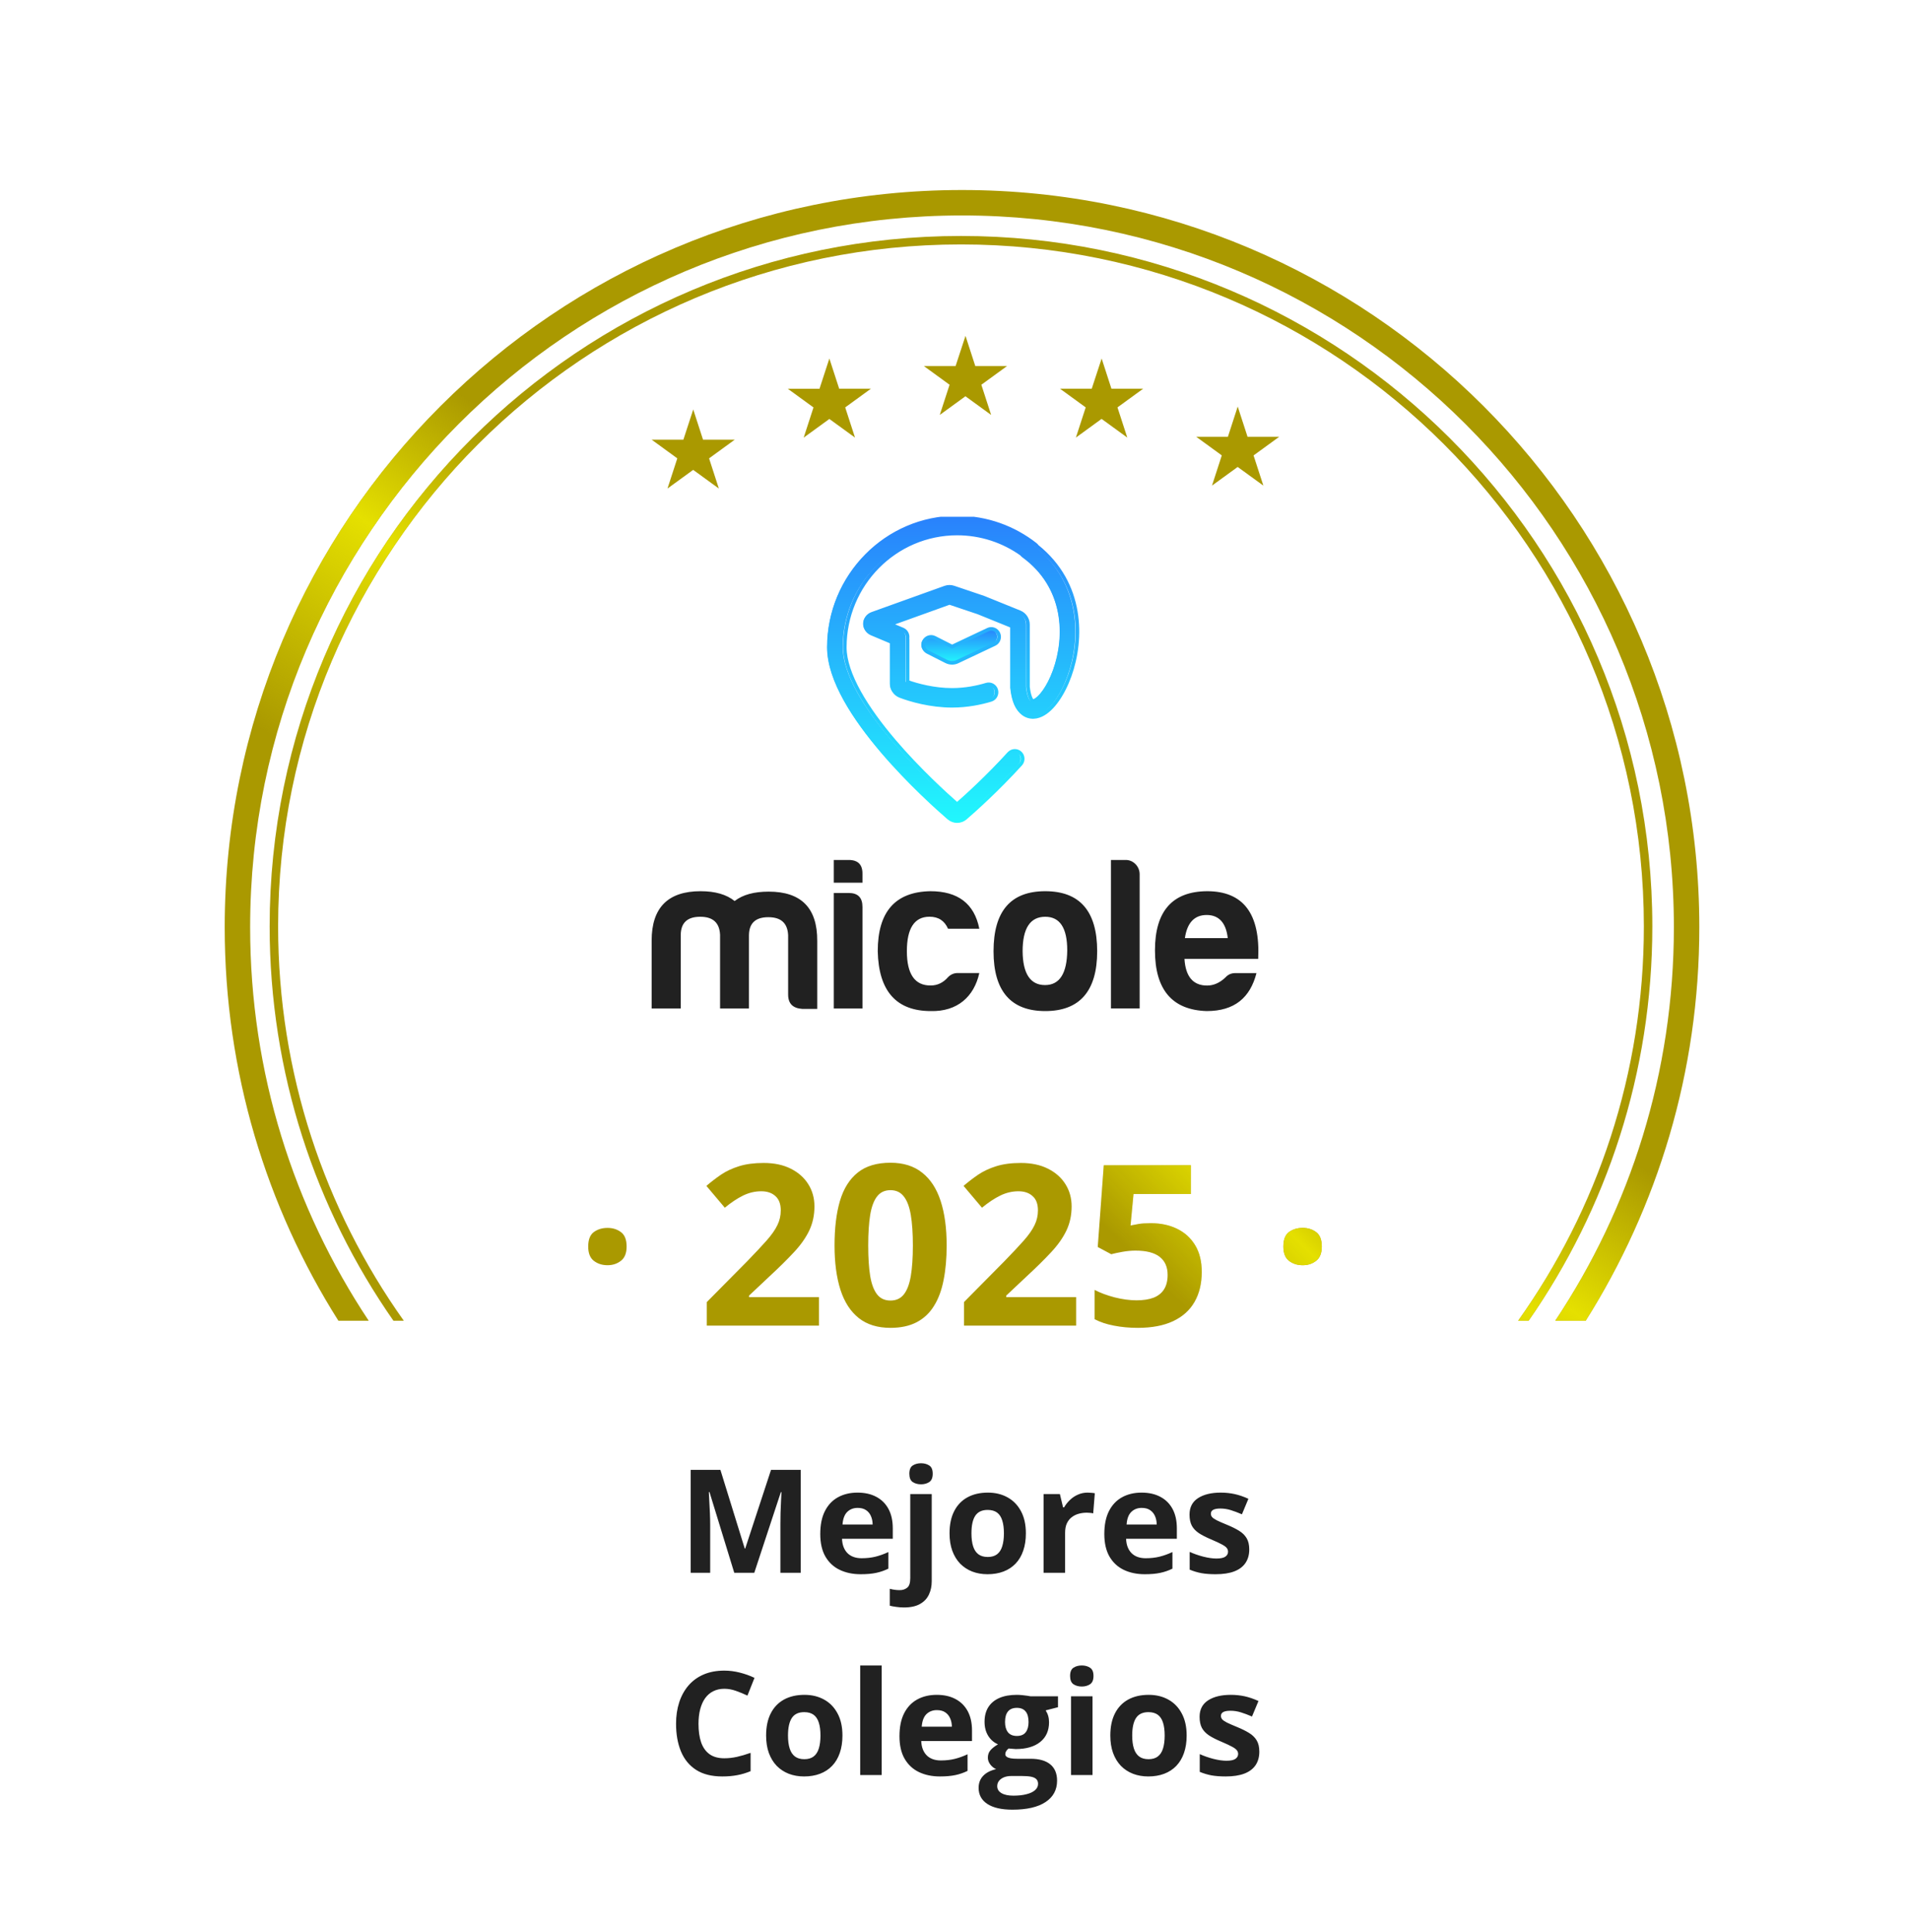 <svg width="85" height="86" viewBox="0 0 85 86" fill="none" xmlns="http://www.w3.org/2000/svg">
<g filter="url(#filter0_d_11_285)">
<path fill-rule="evenodd" clip-rule="evenodd" d="M44.689 2.943C43.538 1.686 41.556 1.686 40.404 2.943C39.413 4.026 37.769 4.198 36.574 3.346C35.186 2.355 33.248 2.767 32.383 4.236C31.638 5.502 30.067 6.012 28.72 5.426C27.157 4.746 25.346 5.552 24.806 7.169C24.34 8.562 22.909 9.388 21.471 9.095C19.8 8.755 18.197 9.919 18.004 11.614C17.838 13.072 16.61 14.178 15.142 14.19C13.437 14.205 12.111 15.678 12.275 17.375C12.416 18.836 11.445 20.173 10.011 20.49C8.347 20.859 7.356 22.575 7.869 24.201C8.311 25.601 7.639 27.111 6.303 27.719C4.751 28.426 4.139 30.311 4.979 31.794C5.702 33.072 5.358 34.688 4.178 35.562C2.807 36.575 2.6 38.546 3.73 39.823C4.703 40.922 4.703 42.575 3.73 43.674C2.6 44.951 2.807 46.922 4.178 47.935C5.358 48.808 5.702 50.425 4.979 51.702C4.139 53.186 4.751 55.071 6.303 55.778C7.639 56.386 8.311 57.896 7.869 59.296L7.722 59.761C7.288 61.137 8.126 62.589 9.535 62.901L11.442 63.323V69.682C11.442 71.767 13.132 73.457 15.217 73.457H21.225C23.31 73.457 25 75.147 25 77.231V78.225C25 80.31 26.69 82 28.775 82H57.225C59.31 82 61 80.31 61 78.225V77.231C61 75.147 62.69 73.457 64.775 73.457H70.328C72.412 73.457 74.103 71.767 74.103 69.682V63.224L75.558 62.901C76.967 62.589 77.805 61.137 77.371 59.761L77.224 59.296C76.783 57.896 77.455 56.386 78.791 55.778C80.343 55.071 80.955 53.186 80.115 51.702C79.392 50.425 79.735 48.808 80.916 47.935C82.287 46.922 82.494 44.951 81.364 43.674C80.391 42.575 80.391 40.922 81.364 39.823C82.494 38.546 82.287 36.575 80.916 35.562C79.735 34.688 79.392 33.072 80.115 31.794C80.955 30.311 80.343 28.426 78.791 27.719C77.455 27.111 76.783 25.601 77.224 24.201C77.737 22.575 76.747 20.859 75.082 20.49C73.649 20.173 72.677 18.836 72.818 17.375C72.982 15.678 71.656 14.205 69.951 14.19C68.483 14.178 67.255 13.072 67.089 11.614C66.897 9.919 65.293 8.755 63.623 9.095C62.184 9.388 60.753 8.562 60.288 7.169C59.747 5.552 57.937 4.746 56.373 5.426C55.027 6.012 53.455 5.502 52.71 4.236C51.845 2.767 49.907 2.355 48.519 3.346C47.324 4.198 45.681 4.026 44.689 2.943Z" fill="white"/>
</g>
<path fill-rule="evenodd" clip-rule="evenodd" d="M60.297 78.844L3.141 44.816C3.26 44.447 3.455 44.096 3.73 43.786C4.703 42.687 4.703 41.034 3.73 39.935C2.6 38.658 2.807 36.687 4.178 35.674C5.358 34.801 5.702 33.184 4.979 31.907C4.139 30.423 4.751 28.538 6.303 27.831C7.639 27.223 8.311 25.713 7.869 24.313C7.356 22.687 8.347 20.971 10.011 20.602C11.445 20.285 12.416 18.948 12.275 17.487C12.111 15.79 13.437 14.317 15.142 14.303C16.61 14.29 17.838 13.184 18.004 11.726C18.153 10.417 19.143 9.424 20.356 9.197L82.084 45.947C82.018 46.75 81.621 47.526 80.916 48.047C79.735 48.92 79.392 50.537 80.115 51.815C80.955 53.298 80.343 55.183 78.791 55.89C77.455 56.498 76.783 58.008 77.224 59.408C77.737 61.034 76.747 62.75 75.082 63.119C74.33 63.285 73.705 63.733 73.301 64.332V69.864C73.301 71.948 71.611 73.638 69.526 73.638H66.337C65.674 74.356 64.661 74.726 63.623 74.514C62.792 74.345 61.964 74.549 61.323 75.019C60.788 75.671 60.467 76.504 60.467 77.413V77.719C60.467 78.111 60.407 78.489 60.297 78.844Z" fill="url(#paint0_linear_11_285)" fill-opacity="0.18" style="mix-blend-mode:overlay"/>
<path d="M32.677 70L31.574 66.406H31.546C31.55 66.491 31.556 66.621 31.565 66.794C31.575 66.965 31.585 67.148 31.593 67.343C31.601 67.537 31.605 67.712 31.605 67.869V70H30.738V65.418H32.06L33.144 68.922H33.163L34.313 65.418H35.636V70H34.73V67.831C34.73 67.687 34.732 67.521 34.736 67.333C34.742 67.145 34.75 66.966 34.758 66.797C34.767 66.626 34.773 66.498 34.777 66.412H34.749L33.567 70H32.677ZM38.161 66.431C38.485 66.431 38.764 66.493 38.998 66.619C39.232 66.742 39.413 66.922 39.54 67.158C39.668 67.394 39.731 67.682 39.731 68.023V68.486H37.472C37.482 68.756 37.563 68.968 37.713 69.123C37.866 69.275 38.077 69.351 38.346 69.351C38.57 69.351 38.775 69.328 38.961 69.282C39.147 69.236 39.338 69.168 39.534 69.076V69.815C39.361 69.901 39.179 69.963 38.989 70.003C38.801 70.043 38.572 70.063 38.302 70.063C37.952 70.063 37.64 69.998 37.369 69.868C37.099 69.739 36.887 69.541 36.732 69.276C36.58 69.011 36.504 68.677 36.504 68.273C36.504 67.864 36.573 67.523 36.711 67.252C36.85 66.978 37.045 66.773 37.293 66.637C37.542 66.5 37.831 66.431 38.161 66.431ZM38.168 67.111C37.982 67.111 37.827 67.17 37.704 67.289C37.583 67.408 37.513 67.595 37.494 67.85H38.835C38.833 67.708 38.807 67.582 38.757 67.471C38.709 67.36 38.636 67.273 38.538 67.208C38.441 67.143 38.318 67.111 38.168 67.111ZM40.227 71.542C40.118 71.542 40.005 71.534 39.888 71.517C39.771 71.502 39.674 71.484 39.597 71.463V70.711C39.674 70.732 39.747 70.747 39.816 70.755C39.883 70.766 39.959 70.771 40.045 70.771C40.174 70.771 40.284 70.734 40.374 70.661C40.464 70.59 40.509 70.449 40.509 70.238V66.496H41.464V70.379C41.464 70.592 41.424 70.787 41.342 70.962C41.261 71.14 41.129 71.281 40.947 71.385C40.766 71.49 40.525 71.542 40.227 71.542ZM40.468 65.591C40.468 65.411 40.518 65.289 40.618 65.224C40.721 65.157 40.844 65.124 40.988 65.124C41.13 65.124 41.252 65.157 41.355 65.224C41.457 65.289 41.508 65.411 41.508 65.591C41.508 65.768 41.457 65.892 41.355 65.96C41.252 66.027 41.13 66.061 40.988 66.061C40.844 66.061 40.721 66.027 40.618 65.96C40.518 65.892 40.468 65.768 40.468 65.591ZM45.654 68.242C45.654 68.534 45.615 68.793 45.535 69.019C45.458 69.245 45.344 69.436 45.194 69.593C45.045 69.747 44.866 69.864 44.655 69.944C44.446 70.023 44.21 70.063 43.946 70.063C43.7 70.063 43.473 70.023 43.266 69.944C43.062 69.864 42.883 69.747 42.73 69.593C42.58 69.436 42.463 69.245 42.38 69.019C42.298 68.793 42.257 68.534 42.257 68.242C42.257 67.853 42.326 67.524 42.464 67.255C42.602 66.985 42.798 66.781 43.053 66.641C43.308 66.501 43.612 66.431 43.965 66.431C44.293 66.431 44.584 66.501 44.836 66.641C45.091 66.781 45.291 66.985 45.435 67.255C45.581 67.524 45.654 67.853 45.654 68.242ZM43.232 68.242C43.232 68.472 43.257 68.665 43.307 68.822C43.357 68.978 43.436 69.096 43.542 69.176C43.649 69.255 43.788 69.295 43.959 69.295C44.128 69.295 44.265 69.255 44.37 69.176C44.476 69.096 44.553 68.978 44.601 68.822C44.651 68.665 44.677 68.472 44.677 68.242C44.677 68.01 44.651 67.818 44.601 67.665C44.553 67.511 44.476 67.395 44.37 67.317C44.263 67.24 44.124 67.201 43.953 67.201C43.7 67.201 43.516 67.288 43.401 67.462C43.288 67.635 43.232 67.895 43.232 68.242ZM48.4 66.431C48.448 66.431 48.503 66.434 48.566 66.44C48.63 66.444 48.683 66.451 48.722 66.459L48.65 67.355C48.619 67.345 48.574 67.337 48.516 67.333C48.459 67.327 48.41 67.324 48.368 67.324C48.245 67.324 48.125 67.339 48.008 67.371C47.893 67.402 47.789 67.453 47.697 67.524C47.606 67.593 47.532 67.685 47.478 67.8C47.426 67.913 47.4 68.052 47.4 68.217V70H46.444V66.496H47.168L47.309 67.086H47.356C47.425 66.966 47.511 66.858 47.613 66.76C47.717 66.659 47.835 66.58 47.967 66.522C48.101 66.461 48.245 66.431 48.4 66.431ZM50.803 66.431C51.127 66.431 51.406 66.493 51.64 66.619C51.874 66.742 52.055 66.922 52.182 67.158C52.309 67.394 52.373 67.682 52.373 68.023V68.486H50.114C50.124 68.756 50.205 68.968 50.355 69.123C50.508 69.275 50.718 69.351 50.988 69.351C51.212 69.351 51.416 69.328 51.602 69.282C51.788 69.236 51.979 69.168 52.176 69.076V69.815C52.002 69.901 51.821 69.963 51.63 70.003C51.442 70.043 51.214 70.063 50.944 70.063C50.593 70.063 50.282 69.998 50.01 69.868C49.741 69.739 49.529 69.541 49.374 69.276C49.222 69.011 49.145 68.677 49.145 68.273C49.145 67.864 49.214 67.523 49.352 67.252C49.492 66.978 49.687 66.773 49.935 66.637C50.184 66.5 50.473 66.431 50.803 66.431ZM50.809 67.111C50.623 67.111 50.469 67.17 50.346 67.289C50.224 67.408 50.154 67.595 50.136 67.85H51.477C51.475 67.708 51.449 67.582 51.399 67.471C51.35 67.36 51.277 67.273 51.179 67.208C51.083 67.143 50.96 67.111 50.809 67.111ZM55.595 68.96C55.595 69.198 55.538 69.399 55.425 69.564C55.315 69.727 55.149 69.852 54.927 69.937C54.706 70.021 54.43 70.063 54.1 70.063C53.855 70.063 53.645 70.047 53.47 70.016C53.297 69.984 53.121 69.932 52.944 69.859V69.069C53.134 69.155 53.337 69.226 53.555 69.282C53.774 69.337 53.966 69.364 54.131 69.364C54.317 69.364 54.45 69.337 54.529 69.282C54.611 69.226 54.651 69.153 54.651 69.063C54.651 69.004 54.635 68.952 54.601 68.906C54.57 68.858 54.501 68.805 54.395 68.746C54.288 68.686 54.121 68.608 53.893 68.511C53.674 68.419 53.493 68.327 53.351 68.233C53.211 68.138 53.106 68.028 53.038 67.9C52.971 67.771 52.937 67.607 52.937 67.408C52.937 67.085 53.063 66.841 53.313 66.678C53.566 66.513 53.904 66.431 54.325 66.431C54.543 66.431 54.75 66.453 54.946 66.496C55.145 66.54 55.348 66.61 55.557 66.706L55.269 67.396C55.095 67.321 54.931 67.259 54.777 67.211C54.624 67.163 54.469 67.139 54.31 67.139C54.17 67.139 54.064 67.158 53.993 67.195C53.922 67.233 53.887 67.29 53.887 67.368C53.887 67.424 53.904 67.474 53.94 67.518C53.978 67.562 54.049 67.611 54.153 67.665C54.26 67.718 54.415 67.785 54.62 67.869C54.819 67.951 54.991 68.036 55.137 68.126C55.283 68.214 55.396 68.323 55.476 68.455C55.555 68.585 55.595 68.753 55.595 68.96Z" fill="#212121"/>
<path d="M32.235 75.161C32.05 75.161 31.884 75.198 31.74 75.271C31.598 75.342 31.478 75.445 31.38 75.581C31.284 75.717 31.211 75.881 31.16 76.073C31.11 76.265 31.085 76.481 31.085 76.722C31.085 77.046 31.125 77.322 31.204 77.552C31.286 77.78 31.411 77.954 31.581 78.076C31.75 78.195 31.968 78.254 32.235 78.254C32.421 78.254 32.607 78.233 32.793 78.192C32.981 78.15 33.185 78.09 33.404 78.013V78.828C33.202 78.911 33.002 78.971 32.806 79.006C32.609 79.044 32.389 79.063 32.145 79.063C31.672 79.063 31.284 78.966 30.979 78.771C30.676 78.575 30.451 78.301 30.305 77.95C30.159 77.597 30.086 77.186 30.086 76.716C30.086 76.369 30.133 76.051 30.227 75.763C30.321 75.475 30.459 75.225 30.64 75.014C30.822 74.803 31.047 74.64 31.314 74.525C31.581 74.41 31.889 74.353 32.235 74.353C32.463 74.353 32.691 74.382 32.919 74.44C33.148 74.497 33.368 74.575 33.577 74.675L33.263 75.465C33.092 75.384 32.92 75.313 32.746 75.252C32.573 75.191 32.403 75.161 32.235 75.161ZM37.491 77.242C37.491 77.534 37.451 77.793 37.372 78.019C37.294 78.245 37.181 78.436 37.03 78.593C36.882 78.747 36.702 78.864 36.491 78.944C36.282 79.023 36.046 79.063 35.783 79.063C35.536 79.063 35.31 79.023 35.103 78.944C34.898 78.864 34.719 78.747 34.567 78.593C34.416 78.436 34.3 78.245 34.216 78.019C34.135 77.793 34.094 77.534 34.094 77.242C34.094 76.853 34.163 76.524 34.301 76.255C34.438 75.985 34.635 75.781 34.89 75.641C35.145 75.501 35.449 75.431 35.802 75.431C36.13 75.431 36.42 75.501 36.673 75.641C36.928 75.781 37.127 75.985 37.271 76.255C37.418 76.524 37.491 76.853 37.491 77.242ZM35.068 77.242C35.068 77.472 35.093 77.665 35.144 77.822C35.194 77.978 35.272 78.096 35.379 78.176C35.485 78.255 35.624 78.295 35.795 78.295C35.965 78.295 36.102 78.255 36.206 78.176C36.312 78.096 36.39 77.978 36.438 77.822C36.488 77.665 36.513 77.472 36.513 77.242C36.513 77.01 36.488 76.818 36.438 76.665C36.39 76.511 36.312 76.395 36.206 76.317C36.099 76.24 35.961 76.201 35.789 76.201C35.536 76.201 35.352 76.288 35.238 76.462C35.125 76.635 35.068 76.895 35.068 77.242ZM39.236 79H38.281V74.124H39.236V79ZM41.687 75.431C42.011 75.431 42.29 75.493 42.524 75.619C42.758 75.742 42.938 75.922 43.066 76.158C43.193 76.394 43.257 76.682 43.257 77.023V77.486H40.998C41.008 77.756 41.088 77.968 41.239 78.123C41.391 78.275 41.602 78.351 41.872 78.351C42.095 78.351 42.3 78.328 42.486 78.282C42.672 78.236 42.863 78.168 43.059 78.076V78.815C42.886 78.901 42.704 78.963 42.514 79.003C42.326 79.043 42.097 79.063 41.828 79.063C41.477 79.063 41.166 78.998 40.894 78.868C40.625 78.739 40.413 78.541 40.258 78.276C40.105 78.011 40.029 77.677 40.029 77.273C40.029 76.864 40.098 76.523 40.236 76.252C40.376 75.978 40.57 75.773 40.819 75.637C41.068 75.5 41.357 75.431 41.687 75.431ZM41.693 76.111C41.507 76.111 41.353 76.17 41.229 76.289C41.108 76.408 41.038 76.595 41.019 76.85H42.361C42.359 76.708 42.333 76.582 42.282 76.471C42.234 76.36 42.161 76.273 42.063 76.208C41.967 76.143 41.844 76.111 41.693 76.111ZM45.059 80.542C44.57 80.542 44.196 80.456 43.937 80.285C43.68 80.116 43.551 79.877 43.551 79.57C43.551 79.359 43.617 79.183 43.749 79.041C43.881 78.899 44.074 78.797 44.329 78.737C44.23 78.695 44.145 78.627 44.072 78.533C43.999 78.437 43.962 78.336 43.962 78.229C43.962 78.095 44.001 77.985 44.078 77.897C44.155 77.807 44.267 77.719 44.413 77.634C44.23 77.554 44.083 77.427 43.975 77.251C43.868 77.076 43.815 76.869 43.815 76.631C43.815 76.376 43.87 76.16 43.981 75.982C44.094 75.802 44.257 75.666 44.47 75.572C44.685 75.478 44.946 75.431 45.253 75.431C45.318 75.431 45.393 75.435 45.479 75.443C45.565 75.451 45.643 75.461 45.714 75.471C45.787 75.482 45.836 75.49 45.861 75.496H47.083V75.982L46.535 76.123C46.585 76.201 46.623 76.283 46.648 76.371C46.673 76.459 46.685 76.552 46.685 76.65C46.685 77.026 46.554 77.319 46.291 77.53C46.029 77.739 45.666 77.844 45.2 77.844C45.089 77.837 44.985 77.829 44.886 77.819C44.839 77.856 44.802 77.896 44.777 77.938C44.752 77.979 44.739 78.023 44.739 78.069C44.739 78.115 44.758 78.154 44.796 78.185C44.835 78.215 44.894 78.237 44.971 78.254C45.05 78.269 45.149 78.276 45.266 78.276H45.861C46.246 78.276 46.538 78.359 46.739 78.524C46.941 78.689 47.043 78.931 47.043 79.251C47.043 79.66 46.871 79.978 46.529 80.203C46.188 80.429 45.698 80.542 45.059 80.542ZM45.1 79.918C45.327 79.918 45.523 79.896 45.686 79.852C45.851 79.811 45.977 79.75 46.065 79.671C46.153 79.593 46.197 79.5 46.197 79.392C46.197 79.304 46.17 79.234 46.118 79.182C46.068 79.132 45.991 79.096 45.886 79.075C45.784 79.054 45.652 79.044 45.491 79.044H44.996C44.879 79.044 44.774 79.063 44.68 79.1C44.588 79.138 44.515 79.19 44.46 79.257C44.406 79.326 44.379 79.405 44.379 79.495C44.379 79.627 44.441 79.73 44.567 79.805C44.694 79.881 44.872 79.918 45.1 79.918ZM45.253 77.261C45.433 77.261 45.565 77.205 45.648 77.095C45.732 76.984 45.773 76.834 45.773 76.643C45.773 76.432 45.73 76.275 45.642 76.17C45.556 76.064 45.427 76.01 45.253 76.01C45.078 76.01 44.946 76.064 44.858 76.17C44.771 76.275 44.727 76.432 44.727 76.643C44.727 76.834 44.77 76.984 44.855 77.095C44.943 77.205 45.076 77.261 45.253 77.261ZM48.619 75.496V79H47.663V75.496H48.619ZM48.143 74.124C48.285 74.124 48.407 74.157 48.509 74.224C48.612 74.289 48.663 74.411 48.663 74.591C48.663 74.768 48.612 74.892 48.509 74.96C48.407 75.027 48.285 75.061 48.143 75.061C47.998 75.061 47.875 75.027 47.773 74.96C47.672 74.892 47.622 74.768 47.622 74.591C47.622 74.411 47.672 74.289 47.773 74.224C47.875 74.157 47.998 74.124 48.143 74.124ZM52.809 77.242C52.809 77.534 52.769 77.793 52.69 78.019C52.612 78.245 52.498 78.436 52.348 78.593C52.2 78.747 52.02 78.864 51.809 78.944C51.6 79.023 51.364 79.063 51.101 79.063C50.854 79.063 50.628 79.023 50.421 78.944C50.216 78.864 50.037 78.747 49.885 78.593C49.734 78.436 49.617 78.245 49.534 78.019C49.453 77.793 49.412 77.534 49.412 77.242C49.412 76.853 49.481 76.524 49.619 76.255C49.757 75.985 49.953 75.781 50.208 75.641C50.463 75.501 50.767 75.431 51.12 75.431C51.448 75.431 51.738 75.501 51.991 75.641C52.246 75.781 52.445 75.985 52.589 76.255C52.736 76.524 52.809 76.853 52.809 77.242ZM50.386 77.242C50.386 77.472 50.411 77.665 50.462 77.822C50.512 77.978 50.59 78.096 50.697 78.176C50.803 78.255 50.942 78.295 51.113 78.295C51.283 78.295 51.419 78.255 51.524 78.176C51.63 78.096 51.708 77.978 51.756 77.822C51.806 77.665 51.831 77.472 51.831 77.242C51.831 77.01 51.806 76.818 51.756 76.665C51.708 76.511 51.63 76.395 51.524 76.317C51.417 76.24 51.278 76.201 51.107 76.201C50.854 76.201 50.67 76.288 50.556 76.462C50.443 76.635 50.386 76.895 50.386 77.242ZM56.043 77.96C56.043 78.198 55.986 78.399 55.874 78.564C55.763 78.727 55.597 78.852 55.375 78.937C55.154 79.021 54.878 79.063 54.548 79.063C54.304 79.063 54.094 79.047 53.918 79.016C53.745 78.984 53.569 78.932 53.392 78.859V78.069C53.582 78.155 53.785 78.226 54.003 78.282C54.222 78.337 54.414 78.364 54.579 78.364C54.765 78.364 54.898 78.337 54.977 78.282C55.059 78.226 55.1 78.153 55.1 78.063C55.1 78.004 55.083 77.952 55.049 77.906C55.018 77.858 54.949 77.805 54.843 77.746C54.736 77.686 54.569 77.608 54.341 77.511C54.122 77.419 53.941 77.327 53.799 77.233C53.659 77.138 53.555 77.028 53.486 76.9C53.419 76.771 53.385 76.607 53.385 76.408C53.385 76.085 53.511 75.841 53.761 75.678C54.014 75.513 54.352 75.431 54.774 75.431C54.991 75.431 55.198 75.453 55.394 75.496C55.593 75.54 55.796 75.61 56.005 75.706L55.717 76.396C55.544 76.321 55.38 76.259 55.225 76.211C55.072 76.163 54.917 76.139 54.758 76.139C54.618 76.139 54.513 76.158 54.441 76.195C54.37 76.233 54.335 76.29 54.335 76.368C54.335 76.424 54.353 76.474 54.388 76.518C54.426 76.562 54.497 76.611 54.601 76.665C54.708 76.718 54.864 76.785 55.068 76.869C55.267 76.951 55.439 77.036 55.585 77.126C55.731 77.214 55.844 77.323 55.924 77.455C56.003 77.585 56.043 77.753 56.043 77.96Z" fill="#212121"/>
<path d="M26.177 55.48C26.177 55.173 26.26 54.959 26.426 54.835C26.595 54.711 26.799 54.649 27.036 54.649C27.267 54.649 27.466 54.711 27.632 54.835C27.801 54.959 27.886 55.173 27.886 55.48C27.886 55.773 27.801 55.984 27.632 56.114C27.466 56.245 27.267 56.31 27.036 56.31C26.799 56.31 26.595 56.245 26.426 56.114C26.26 55.984 26.177 55.773 26.177 55.48ZM36.445 59H31.455V57.95L33.247 56.139C33.608 55.768 33.898 55.458 34.116 55.211C34.338 54.96 34.497 54.732 34.595 54.527C34.696 54.322 34.746 54.102 34.746 53.868C34.746 53.585 34.666 53.373 34.507 53.233C34.351 53.09 34.141 53.019 33.877 53.019C33.6 53.019 33.332 53.082 33.071 53.209C32.811 53.336 32.539 53.517 32.256 53.751L31.436 52.779C31.641 52.603 31.857 52.438 32.085 52.281C32.316 52.125 32.583 52 32.886 51.905C33.192 51.808 33.558 51.759 33.984 51.759C34.453 51.759 34.855 51.843 35.19 52.013C35.529 52.182 35.789 52.413 35.972 52.706C36.154 52.996 36.245 53.325 36.245 53.692C36.245 54.086 36.167 54.446 36.011 54.772C35.855 55.097 35.627 55.419 35.327 55.738C35.031 56.057 34.673 56.41 34.253 56.798L33.335 57.662V57.73H36.445V59ZM42.129 55.431C42.129 56.007 42.083 56.521 41.992 56.974C41.904 57.426 41.761 57.81 41.562 58.126C41.367 58.442 41.11 58.683 40.791 58.849C40.472 59.015 40.085 59.098 39.629 59.098C39.056 59.098 38.586 58.953 38.218 58.663C37.85 58.37 37.578 57.95 37.402 57.403C37.227 56.853 37.139 56.196 37.139 55.431C37.139 54.659 37.218 54 37.378 53.453C37.541 52.903 37.804 52.481 38.169 52.188C38.533 51.895 39.02 51.749 39.629 51.749C40.199 51.749 40.667 51.895 41.035 52.188C41.406 52.478 41.681 52.898 41.86 53.448C42.039 53.995 42.129 54.656 42.129 55.431ZM38.638 55.431C38.638 55.974 38.667 56.428 38.726 56.793C38.787 57.154 38.89 57.426 39.033 57.608C39.176 57.791 39.375 57.882 39.629 57.882C39.88 57.882 40.077 57.792 40.22 57.613C40.366 57.431 40.47 57.159 40.532 56.798C40.594 56.433 40.625 55.977 40.625 55.431C40.625 54.887 40.594 54.433 40.532 54.068C40.47 53.704 40.366 53.43 40.22 53.248C40.077 53.062 39.88 52.97 39.629 52.97C39.375 52.97 39.176 53.062 39.033 53.248C38.89 53.43 38.787 53.704 38.726 54.068C38.667 54.433 38.638 54.887 38.638 55.431ZM47.891 59H42.9V57.95L44.692 56.139C45.054 55.768 45.343 55.458 45.562 55.211C45.783 54.96 45.942 54.732 46.04 54.527C46.141 54.322 46.191 54.102 46.191 53.868C46.191 53.585 46.112 53.373 45.952 53.233C45.796 53.09 45.586 53.019 45.322 53.019C45.046 53.019 44.777 53.082 44.517 53.209C44.256 53.336 43.984 53.517 43.701 53.751L42.881 52.779C43.086 52.603 43.302 52.438 43.53 52.281C43.761 52.125 44.028 52 44.331 51.905C44.637 51.808 45.003 51.759 45.43 51.759C45.898 51.759 46.3 51.843 46.636 52.013C46.974 52.182 47.235 52.413 47.417 52.706C47.599 52.996 47.69 53.325 47.69 53.692C47.69 54.086 47.612 54.446 47.456 54.772C47.3 55.097 47.072 55.419 46.773 55.738C46.476 56.057 46.118 56.41 45.698 56.798L44.78 57.662V57.73H47.891V59ZM51.221 54.44C51.657 54.44 52.044 54.523 52.383 54.688C52.725 54.855 52.993 55.099 53.188 55.421C53.384 55.743 53.481 56.14 53.481 56.612C53.481 57.127 53.374 57.571 53.159 57.945C52.948 58.316 52.63 58.601 52.207 58.8C51.787 58.998 51.263 59.098 50.635 59.098C50.26 59.098 49.907 59.065 49.575 59C49.246 58.938 48.958 58.842 48.711 58.712V57.408C48.958 57.538 49.255 57.649 49.6 57.74C49.948 57.828 50.275 57.872 50.581 57.872C50.88 57.872 51.133 57.833 51.338 57.755C51.543 57.673 51.698 57.55 51.802 57.384C51.909 57.215 51.963 57 51.963 56.739C51.963 56.391 51.846 56.124 51.611 55.938C51.377 55.753 51.017 55.66 50.532 55.66C50.347 55.66 50.153 55.678 49.951 55.714C49.753 55.75 49.587 55.785 49.453 55.821L48.852 55.499L49.121 51.861H52.993V53.141H50.444L50.312 54.542C50.423 54.519 50.544 54.496 50.674 54.474C50.804 54.451 50.986 54.44 51.221 54.44ZM57.114 55.48C57.114 55.173 57.197 54.959 57.363 54.835C57.533 54.711 57.736 54.649 57.974 54.649C58.205 54.649 58.403 54.711 58.569 54.835C58.739 54.959 58.823 55.173 58.823 55.48C58.823 55.773 58.739 55.984 58.569 56.114C58.403 56.245 58.205 56.31 57.974 56.31C57.736 56.31 57.533 56.245 57.363 56.114C57.197 55.984 57.114 55.773 57.114 55.48Z" fill="#AA9900"/>
<path d="M26.177 55.48C26.177 55.173 26.26 54.959 26.426 54.835C26.595 54.711 26.799 54.649 27.036 54.649C27.267 54.649 27.466 54.711 27.632 54.835C27.801 54.959 27.886 55.173 27.886 55.48C27.886 55.773 27.801 55.984 27.632 56.114C27.466 56.245 27.267 56.31 27.036 56.31C26.799 56.31 26.595 56.245 26.426 56.114C26.26 55.984 26.177 55.773 26.177 55.48ZM36.445 59H31.455V57.95L33.247 56.139C33.608 55.768 33.898 55.458 34.116 55.211C34.338 54.96 34.497 54.732 34.595 54.527C34.696 54.322 34.746 54.102 34.746 53.868C34.746 53.585 34.666 53.373 34.507 53.233C34.351 53.09 34.141 53.019 33.877 53.019C33.6 53.019 33.332 53.082 33.071 53.209C32.811 53.336 32.539 53.517 32.256 53.751L31.436 52.779C31.641 52.603 31.857 52.438 32.085 52.281C32.316 52.125 32.583 52 32.886 51.905C33.192 51.808 33.558 51.759 33.984 51.759C34.453 51.759 34.855 51.843 35.19 52.013C35.529 52.182 35.789 52.413 35.972 52.706C36.154 52.996 36.245 53.325 36.245 53.692C36.245 54.086 36.167 54.446 36.011 54.772C35.855 55.097 35.627 55.419 35.327 55.738C35.031 56.057 34.673 56.41 34.253 56.798L33.335 57.662V57.73H36.445V59ZM42.129 55.431C42.129 56.007 42.083 56.521 41.992 56.974C41.904 57.426 41.761 57.81 41.562 58.126C41.367 58.442 41.11 58.683 40.791 58.849C40.472 59.015 40.085 59.098 39.629 59.098C39.056 59.098 38.586 58.953 38.218 58.663C37.85 58.37 37.578 57.95 37.402 57.403C37.227 56.853 37.139 56.196 37.139 55.431C37.139 54.659 37.218 54 37.378 53.453C37.541 52.903 37.804 52.481 38.169 52.188C38.533 51.895 39.02 51.749 39.629 51.749C40.199 51.749 40.667 51.895 41.035 52.188C41.406 52.478 41.681 52.898 41.86 53.448C42.039 53.995 42.129 54.656 42.129 55.431ZM38.638 55.431C38.638 55.974 38.667 56.428 38.726 56.793C38.787 57.154 38.89 57.426 39.033 57.608C39.176 57.791 39.375 57.882 39.629 57.882C39.88 57.882 40.077 57.792 40.22 57.613C40.366 57.431 40.47 57.159 40.532 56.798C40.594 56.433 40.625 55.977 40.625 55.431C40.625 54.887 40.594 54.433 40.532 54.068C40.47 53.704 40.366 53.43 40.22 53.248C40.077 53.062 39.88 52.97 39.629 52.97C39.375 52.97 39.176 53.062 39.033 53.248C38.89 53.43 38.787 53.704 38.726 54.068C38.667 54.433 38.638 54.887 38.638 55.431ZM47.891 59H42.9V57.95L44.692 56.139C45.054 55.768 45.343 55.458 45.562 55.211C45.783 54.96 45.942 54.732 46.04 54.527C46.141 54.322 46.191 54.102 46.191 53.868C46.191 53.585 46.112 53.373 45.952 53.233C45.796 53.09 45.586 53.019 45.322 53.019C45.046 53.019 44.777 53.082 44.517 53.209C44.256 53.336 43.984 53.517 43.701 53.751L42.881 52.779C43.086 52.603 43.302 52.438 43.53 52.281C43.761 52.125 44.028 52 44.331 51.905C44.637 51.808 45.003 51.759 45.43 51.759C45.898 51.759 46.3 51.843 46.636 52.013C46.974 52.182 47.235 52.413 47.417 52.706C47.599 52.996 47.69 53.325 47.69 53.692C47.69 54.086 47.612 54.446 47.456 54.772C47.3 55.097 47.072 55.419 46.773 55.738C46.476 56.057 46.118 56.41 45.698 56.798L44.78 57.662V57.73H47.891V59ZM51.221 54.44C51.657 54.44 52.044 54.523 52.383 54.688C52.725 54.855 52.993 55.099 53.188 55.421C53.384 55.743 53.481 56.14 53.481 56.612C53.481 57.127 53.374 57.571 53.159 57.945C52.948 58.316 52.63 58.601 52.207 58.8C51.787 58.998 51.263 59.098 50.635 59.098C50.26 59.098 49.907 59.065 49.575 59C49.246 58.938 48.958 58.842 48.711 58.712V57.408C48.958 57.538 49.255 57.649 49.6 57.74C49.948 57.828 50.275 57.872 50.581 57.872C50.88 57.872 51.133 57.833 51.338 57.755C51.543 57.673 51.698 57.55 51.802 57.384C51.909 57.215 51.963 57 51.963 56.739C51.963 56.391 51.846 56.124 51.611 55.938C51.377 55.753 51.017 55.66 50.532 55.66C50.347 55.66 50.153 55.678 49.951 55.714C49.753 55.75 49.587 55.785 49.453 55.821L48.852 55.499L49.121 51.861H52.993V53.141H50.444L50.312 54.542C50.423 54.519 50.544 54.496 50.674 54.474C50.804 54.451 50.986 54.44 51.221 54.44ZM57.114 55.48C57.114 55.173 57.197 54.959 57.363 54.835C57.533 54.711 57.736 54.649 57.974 54.649C58.205 54.649 58.403 54.711 58.569 54.835C58.739 54.959 58.823 55.173 58.823 55.48C58.823 55.773 58.739 55.984 58.569 56.114C58.403 56.245 58.205 56.31 57.974 56.31C57.736 56.31 57.533 56.245 57.363 56.114C57.197 55.984 57.114 55.773 57.114 55.48Z" fill="url(#paint1_linear_11_285)"/>
<path d="M42.967 14.948L43.386 16.238L43.403 16.292H43.459H44.816L43.719 17.09L43.673 17.123L43.69 17.178L44.108 18.467L43.011 17.67L42.965 17.636L42.919 17.67L41.822 18.467L42.241 17.178L42.258 17.123L42.212 17.09L41.115 16.292H42.471H42.528L42.544 16.238L42.967 14.948Z" fill="#AA9900"/>
<path d="M49.026 15.956L49.444 17.246L49.461 17.3H49.518H50.874L49.777 18.098L49.731 18.131L49.748 18.186L50.167 19.475L49.07 18.677L49.023 18.644L48.977 18.677L47.88 19.475L48.299 18.186L48.316 18.131L48.27 18.098L47.173 17.3H48.529H48.586L48.603 17.246L49.026 15.956Z" fill="#AA9900"/>
<path d="M30.851 18.224L31.269 19.514L31.286 19.568H31.343H32.699L31.602 20.366L31.556 20.399L31.573 20.454L31.991 21.743L30.895 20.946L30.848 20.912L30.802 20.946L29.705 21.743L30.124 20.454L30.141 20.399L30.095 20.366L29 19.568H30.357H30.413L30.43 19.514L30.851 18.224Z" fill="#AA9900"/>
<path d="M36.909 15.956L37.328 17.246L37.344 17.3H37.401H38.758L37.661 18.098L37.615 18.131L37.631 18.186L38.05 19.475L36.955 18.68L36.909 18.646L36.863 18.68L35.766 19.477L36.185 18.188L36.202 18.133L36.156 18.1L35.059 17.302H36.415H36.472L36.488 17.248L36.909 15.956Z" fill="#AA9900"/>
<path d="M55.082 18.094L55.501 19.384L55.517 19.438H55.574H56.93L55.833 20.236L55.787 20.269L55.804 20.324L56.223 21.613L55.126 20.816L55.08 20.782L55.034 20.816L53.937 21.613L54.355 20.324L54.372 20.269L54.33 20.236L53.233 19.438H54.59H54.646L54.663 19.384L55.082 18.094Z" fill="#AA9900"/>
<path fill-rule="evenodd" clip-rule="evenodd" d="M11.132 41.269C11.132 23.773 25.316 9.589 42.812 9.589C60.308 9.589 74.492 23.773 74.492 41.269C74.492 47.744 72.549 53.765 69.215 58.781H70.565C73.769 53.713 75.624 47.707 75.624 41.269C75.624 23.147 60.934 8.457 42.812 8.457C24.691 8.457 10 23.147 10 41.269C10 47.707 11.855 53.713 15.059 58.781H16.409C13.075 53.765 11.132 47.744 11.132 41.269Z" fill="#AA9900"/>
<path fill-rule="evenodd" clip-rule="evenodd" d="M11.132 41.269C11.132 23.773 25.316 9.589 42.812 9.589C60.308 9.589 74.492 23.773 74.492 41.269C74.492 47.744 72.549 53.765 69.215 58.781H70.565C73.769 53.713 75.624 47.707 75.624 41.269C75.624 23.147 60.934 8.457 42.812 8.457C24.691 8.457 10 23.147 10 41.269C10 47.707 11.855 53.713 15.059 58.781H16.409C13.075 53.765 11.132 47.744 11.132 41.269Z" fill="url(#paint2_linear_11_285)"/>
<path fill-rule="evenodd" clip-rule="evenodd" d="M12.377 41.23C12.377 24.468 25.983 10.879 42.767 10.879C59.55 10.879 73.156 24.468 73.156 41.23C73.156 47.77 71.085 53.827 67.562 58.782H68.024C71.497 53.806 73.533 47.756 73.533 41.23C73.533 24.259 59.758 10.502 42.767 10.502C25.775 10.502 12 24.259 12 41.23C12 47.756 14.037 53.806 17.509 58.782H17.971C14.448 53.827 12.377 47.77 12.377 41.23Z" fill="#AA9900"/>
<path fill-rule="evenodd" clip-rule="evenodd" d="M12.377 41.23C12.377 24.468 25.983 10.879 42.767 10.879C59.55 10.879 73.156 24.468 73.156 41.23C73.156 47.77 71.085 53.827 67.562 58.782H68.024C71.497 53.806 73.533 47.756 73.533 41.23C73.533 24.259 59.758 10.502 42.767 10.502C25.775 10.502 12 24.259 12 41.23C12 47.756 14.037 53.806 17.509 58.782H17.971C14.448 53.827 12.377 47.77 12.377 41.23Z" fill="url(#paint3_linear_11_285)"/>
<g clip-path="url(#clip0_11_285)">
<path fill-rule="evenodd" clip-rule="evenodd" d="M30.295 41.599V44.884H29V41.861C29 40.394 29.73 39.664 31.178 39.664C31.831 39.664 32.33 39.81 32.693 40.101C33.058 39.82 33.556 39.683 34.21 39.683C35.658 39.683 36.378 40.413 36.369 41.88V44.903H35.707C35.285 44.874 35.074 44.67 35.074 44.262V41.618C35.046 41.083 34.757 40.821 34.192 40.821C33.626 40.821 33.339 41.083 33.33 41.618V44.884H32.045V41.599C32.016 41.064 31.727 40.802 31.163 40.802C30.593 40.802 30.305 41.064 30.295 41.599ZM37.768 39.743C38.18 39.743 38.382 39.947 38.382 40.365V44.884H37.106V39.743H37.768ZM37.768 38.274C38.19 38.274 38.391 38.488 38.382 38.906V39.285H37.106V38.274H37.768ZM41.423 44.999C39.887 44.999 39.1 44.106 39.062 42.337C39.062 40.577 39.84 39.693 41.404 39.664C42.631 39.664 43.361 40.218 43.582 41.335H42.19C42.037 40.985 41.769 40.8 41.366 40.8C40.695 40.8 40.358 41.314 40.358 42.335C40.358 43.355 40.714 43.87 41.423 43.86C41.719 43.86 41.98 43.733 42.19 43.49C42.316 43.363 42.459 43.306 42.622 43.306H43.582C43.35 44.358 42.603 45.028 41.423 44.999ZM45.509 42.337C45.518 43.338 45.855 43.842 46.507 43.842C47.159 43.842 47.485 43.318 47.495 42.298C47.495 41.297 47.168 40.802 46.516 40.802C45.845 40.802 45.509 41.316 45.509 42.337ZM48.827 42.337C48.827 44.106 48.05 44.999 46.516 44.999C44.982 44.999 44.215 44.106 44.215 42.337C44.215 40.548 44.982 39.664 46.516 39.664C48.05 39.664 48.827 40.548 48.827 42.337ZM50.717 38.906V44.882H49.441V38.274H50.103C50.439 38.274 50.717 38.566 50.717 38.906ZM52.731 41.753H54.639C54.563 41.073 54.246 40.723 53.699 40.723C53.153 40.723 52.828 41.073 52.731 41.753ZM53.7 44.999C52.165 44.951 51.399 44.046 51.399 42.298C51.399 40.548 52.176 39.674 53.719 39.664C55.331 39.664 56.089 40.665 55.993 42.677H52.712C52.76 43.465 53.096 43.863 53.719 43.863C54.016 43.863 54.295 43.736 54.544 43.493C54.66 43.367 54.803 43.309 54.976 43.309H55.916C55.637 44.397 54.947 44.999 53.7 44.999Z" fill="#212121"/>
<path d="M37.505 28.808C37.505 26.01 39.743 23.743 42.505 23.743C43.574 23.743 44.564 24.082 45.376 24.66C45.397 24.689 45.422 24.715 45.452 24.737C47.376 26.145 47.394 28.339 46.857 29.83C46.724 30.2 46.561 30.513 46.393 30.751C46.22 30.995 46.063 31.13 45.953 31.18C45.903 31.204 45.877 31.203 45.872 31.201C45.871 31.201 45.863 31.201 45.844 31.182C45.79 31.125 45.7 30.958 45.657 30.566V27.796C45.657 27.555 45.512 27.338 45.29 27.248L43.68 26.595L42.349 26.145C42.225 26.103 42.092 26.105 41.97 26.148L38.72 27.317C38.319 27.461 38.303 28.032 38.696 28.197L39.6 28.578V30.431C39.6 30.661 39.733 30.883 39.964 30.973C40.416 31.149 41.313 31.41 42.279 31.41C42.954 31.41 43.564 31.283 44.01 31.146C44.196 31.09 44.299 30.892 44.243 30.706C44.188 30.52 43.993 30.413 43.809 30.47C43.412 30.59 42.87 30.703 42.279 30.703C41.481 30.703 40.72 30.497 40.3 30.344V28.462C40.3 28.443 40.298 28.422 40.295 28.403C40.322 28.244 40.238 28.082 40.084 28.017L39.523 27.781L42.167 26.831L43.441 27.262L44.959 27.878V30.606L44.96 30.624C45.006 31.076 45.12 31.448 45.346 31.68C45.466 31.803 45.615 31.884 45.785 31.905C45.95 31.926 46.107 31.889 46.245 31.824C46.512 31.701 46.756 31.455 46.962 31.164C47.173 30.867 47.364 30.494 47.514 30.073C48.095 28.458 48.13 25.978 46.061 24.316C46.041 24.288 46.017 24.26 45.988 24.238C45.025 23.484 43.816 23.034 42.505 23.034C39.358 23.034 36.805 25.62 36.805 28.808C36.805 29.571 37.11 30.384 37.543 31.162C37.979 31.947 38.566 32.727 39.17 33.439C40.382 34.862 41.697 36.033 42.13 36.406C42.348 36.594 42.66 36.589 42.874 36.406C43.249 36.083 44.278 35.169 45.328 34.013C45.458 33.87 45.45 33.645 45.308 33.513C45.166 33.382 44.944 33.39 44.814 33.534C43.858 34.585 42.917 35.434 42.502 35.798C42.013 35.371 40.807 34.282 39.699 32.978C39.11 32.287 38.555 31.545 38.15 30.817C37.743 30.079 37.505 29.395 37.505 28.808Z" fill="url(#paint4_linear_11_285)"/>
<path d="M44.343 28.195C44.424 28.371 44.349 28.582 44.175 28.665L42.53 29.443C42.368 29.519 42.182 29.517 42.024 29.437L41.193 29.016C41.02 28.929 40.95 28.715 41.035 28.54C41.121 28.365 41.332 28.294 41.505 28.381L42.285 28.776L43.88 28.023C44.053 27.941 44.26 28.018 44.343 28.195Z" fill="url(#paint5_linear_11_285)"/>
<path d="M42.967 36.404C42.752 36.589 42.44 36.592 42.223 36.404C41.789 36.03 40.473 34.86 39.263 33.438C38.657 32.727 38.071 31.945 37.635 31.161C37.202 30.383 36.897 29.571 36.897 28.806C36.897 25.618 39.448 23.032 42.597 23.032C43.909 23.032 45.116 23.481 46.08 24.236C46.109 24.259 46.134 24.286 46.153 24.315C48.222 25.978 48.187 28.456 47.606 30.071C47.456 30.491 47.264 30.865 47.054 31.162C46.85 31.453 46.605 31.699 46.337 31.823C46.199 31.887 46.042 31.924 45.877 31.903C45.708 31.881 45.559 31.802 45.438 31.678C45.213 31.447 45.099 31.072 45.053 30.622L45.051 30.605V27.876L43.533 27.26L42.256 26.831L39.613 27.781L40.175 28.017C40.328 28.082 40.411 28.244 40.386 28.403C40.389 28.422 40.39 28.442 40.39 28.462V30.346C40.811 30.5 41.572 30.704 42.37 30.704C42.96 30.704 43.503 30.592 43.899 30.471C44.085 30.415 44.278 30.521 44.334 30.707C44.389 30.894 44.285 31.091 44.101 31.148C43.655 31.284 43.044 31.411 42.37 31.411C41.406 31.411 40.506 31.149 40.054 30.974C39.824 30.884 39.691 30.662 39.691 30.433V28.58L38.787 28.199C38.393 28.033 38.408 27.463 38.81 27.318L42.061 26.15C42.183 26.107 42.316 26.105 42.44 26.147L43.771 26.597L45.381 27.249C45.601 27.339 45.747 27.556 45.747 27.797V30.568C45.79 30.96 45.88 31.127 45.934 31.183C45.953 31.202 45.961 31.202 45.963 31.202C45.968 31.202 45.993 31.204 46.044 31.181C46.153 31.13 46.31 30.997 46.483 30.752C46.651 30.515 46.815 30.201 46.948 29.832C47.484 28.34 47.467 26.147 45.543 24.739C45.513 24.716 45.487 24.691 45.467 24.662C44.654 24.083 43.664 23.744 42.595 23.744C39.834 23.744 37.595 26.012 37.595 28.809C37.595 29.396 37.835 30.081 38.243 30.815C38.649 31.543 39.202 32.285 39.791 32.977C40.9 34.278 42.105 35.369 42.594 35.797C43.011 35.432 43.95 34.585 44.907 33.532C45.037 33.389 45.259 33.38 45.4 33.512C45.541 33.643 45.551 33.868 45.42 34.011C44.369 35.167 43.341 36.081 42.967 36.404ZM42.967 36.404L42.74 36.134L42.967 36.404ZM44.263 28.665C44.437 28.583 44.513 28.371 44.431 28.194C44.35 28.017 44.14 27.94 43.966 28.024L42.372 28.777L41.591 28.382C41.418 28.295 41.209 28.366 41.122 28.541C41.036 28.716 41.106 28.928 41.279 29.017L42.11 29.438C42.269 29.518 42.456 29.521 42.616 29.444L44.263 28.665Z" stroke="url(#paint6_linear_11_285)" stroke-width="0.161" stroke-linecap="round"/>
</g>
<defs>
<filter id="filter0_d_11_285" x="0.87" y="0.758" width="83.353" height="84.26" filterUnits="userSpaceOnUse" color-interpolation-filters="sRGB">
<feFlood flood-opacity="0" result="BackgroundImageFix"/>
<feColorMatrix in="SourceAlpha" type="matrix" values="0 0 0 0 0 0 0 0 0 0 0 0 0 0 0 0 0 0 127 0" result="hardAlpha"/>
<feOffset dy="0.888"/>
<feGaussianBlur stdDeviation="1.065"/>
<feColorMatrix type="matrix" values="0 0 0 0 0 0 0 0 0 0 0 0 0 0 0 0 0 0 0.15 0"/>
<feBlend mode="normal" in2="BackgroundImageFix" result="effect1_dropShadow_11_285"/>
<feBlend mode="normal" in="SourceGraphic" in2="effect1_dropShadow_11_285" result="shape"/>
</filter>
<linearGradient id="paint0_linear_11_285" x1="55.953" y1="42.113" x2="41.954" y2="62.113" gradientUnits="userSpaceOnUse">
<stop stop-color="white" stop-opacity="0"/>
<stop offset="0.392" stop-color="white"/>
<stop offset="1" stop-color="white" stop-opacity="0"/>
</linearGradient>
<linearGradient id="paint1_linear_11_285" x1="62" y1="54" x2="55.313" y2="60.729" gradientUnits="userSpaceOnUse">
<stop stop-color="#E5E000" stop-opacity="0"/>
<stop offset="0.406" stop-color="#E5E000"/>
<stop offset="1" stop-color="#E5E000" stop-opacity="0"/>
</linearGradient>
<linearGradient id="paint2_linear_11_285" x1="38" y1="29" x2="28.505" y2="43.503" gradientUnits="userSpaceOnUse">
<stop stop-color="#E5E000" stop-opacity="0"/>
<stop offset="0.406" stop-color="#E5E000"/>
<stop offset="1" stop-color="#E5E000" stop-opacity="0"/>
</linearGradient>
<linearGradient id="paint3_linear_11_285" x1="38.255" y1="30.211" x2="29.063" y2="43.932" gradientUnits="userSpaceOnUse">
<stop stop-color="#E5E000" stop-opacity="0"/>
<stop offset="0.406" stop-color="#E5E000"/>
<stop offset="1" stop-color="#E5E000" stop-opacity="0"/>
</linearGradient>
<linearGradient id="paint4_linear_11_285" x1="42.328" y1="23.036" x2="42.328" y2="36.545" gradientUnits="userSpaceOnUse">
<stop stop-color="#2982FC"/>
<stop offset="1" stop-color="#21F7FD"/>
</linearGradient>
<linearGradient id="paint5_linear_11_285" x1="42.686" y1="27.99" x2="42.686" y2="29.498" gradientUnits="userSpaceOnUse">
<stop stop-color="#2982FC"/>
<stop offset="1" stop-color="#21F7FD"/>
</linearGradient>
<linearGradient id="paint6_linear_11_285" x1="42.42" y1="23.035" x2="42.42" y2="36.544" gradientUnits="userSpaceOnUse">
<stop stop-color="#2982FC"/>
<stop offset="1" stop-color="#21F7FD"/>
</linearGradient>
<clipPath id="clip0_11_285">
<rect width="27" height="22" fill="white" transform="translate(29 23)"/>
</clipPath>
</defs>
</svg>
